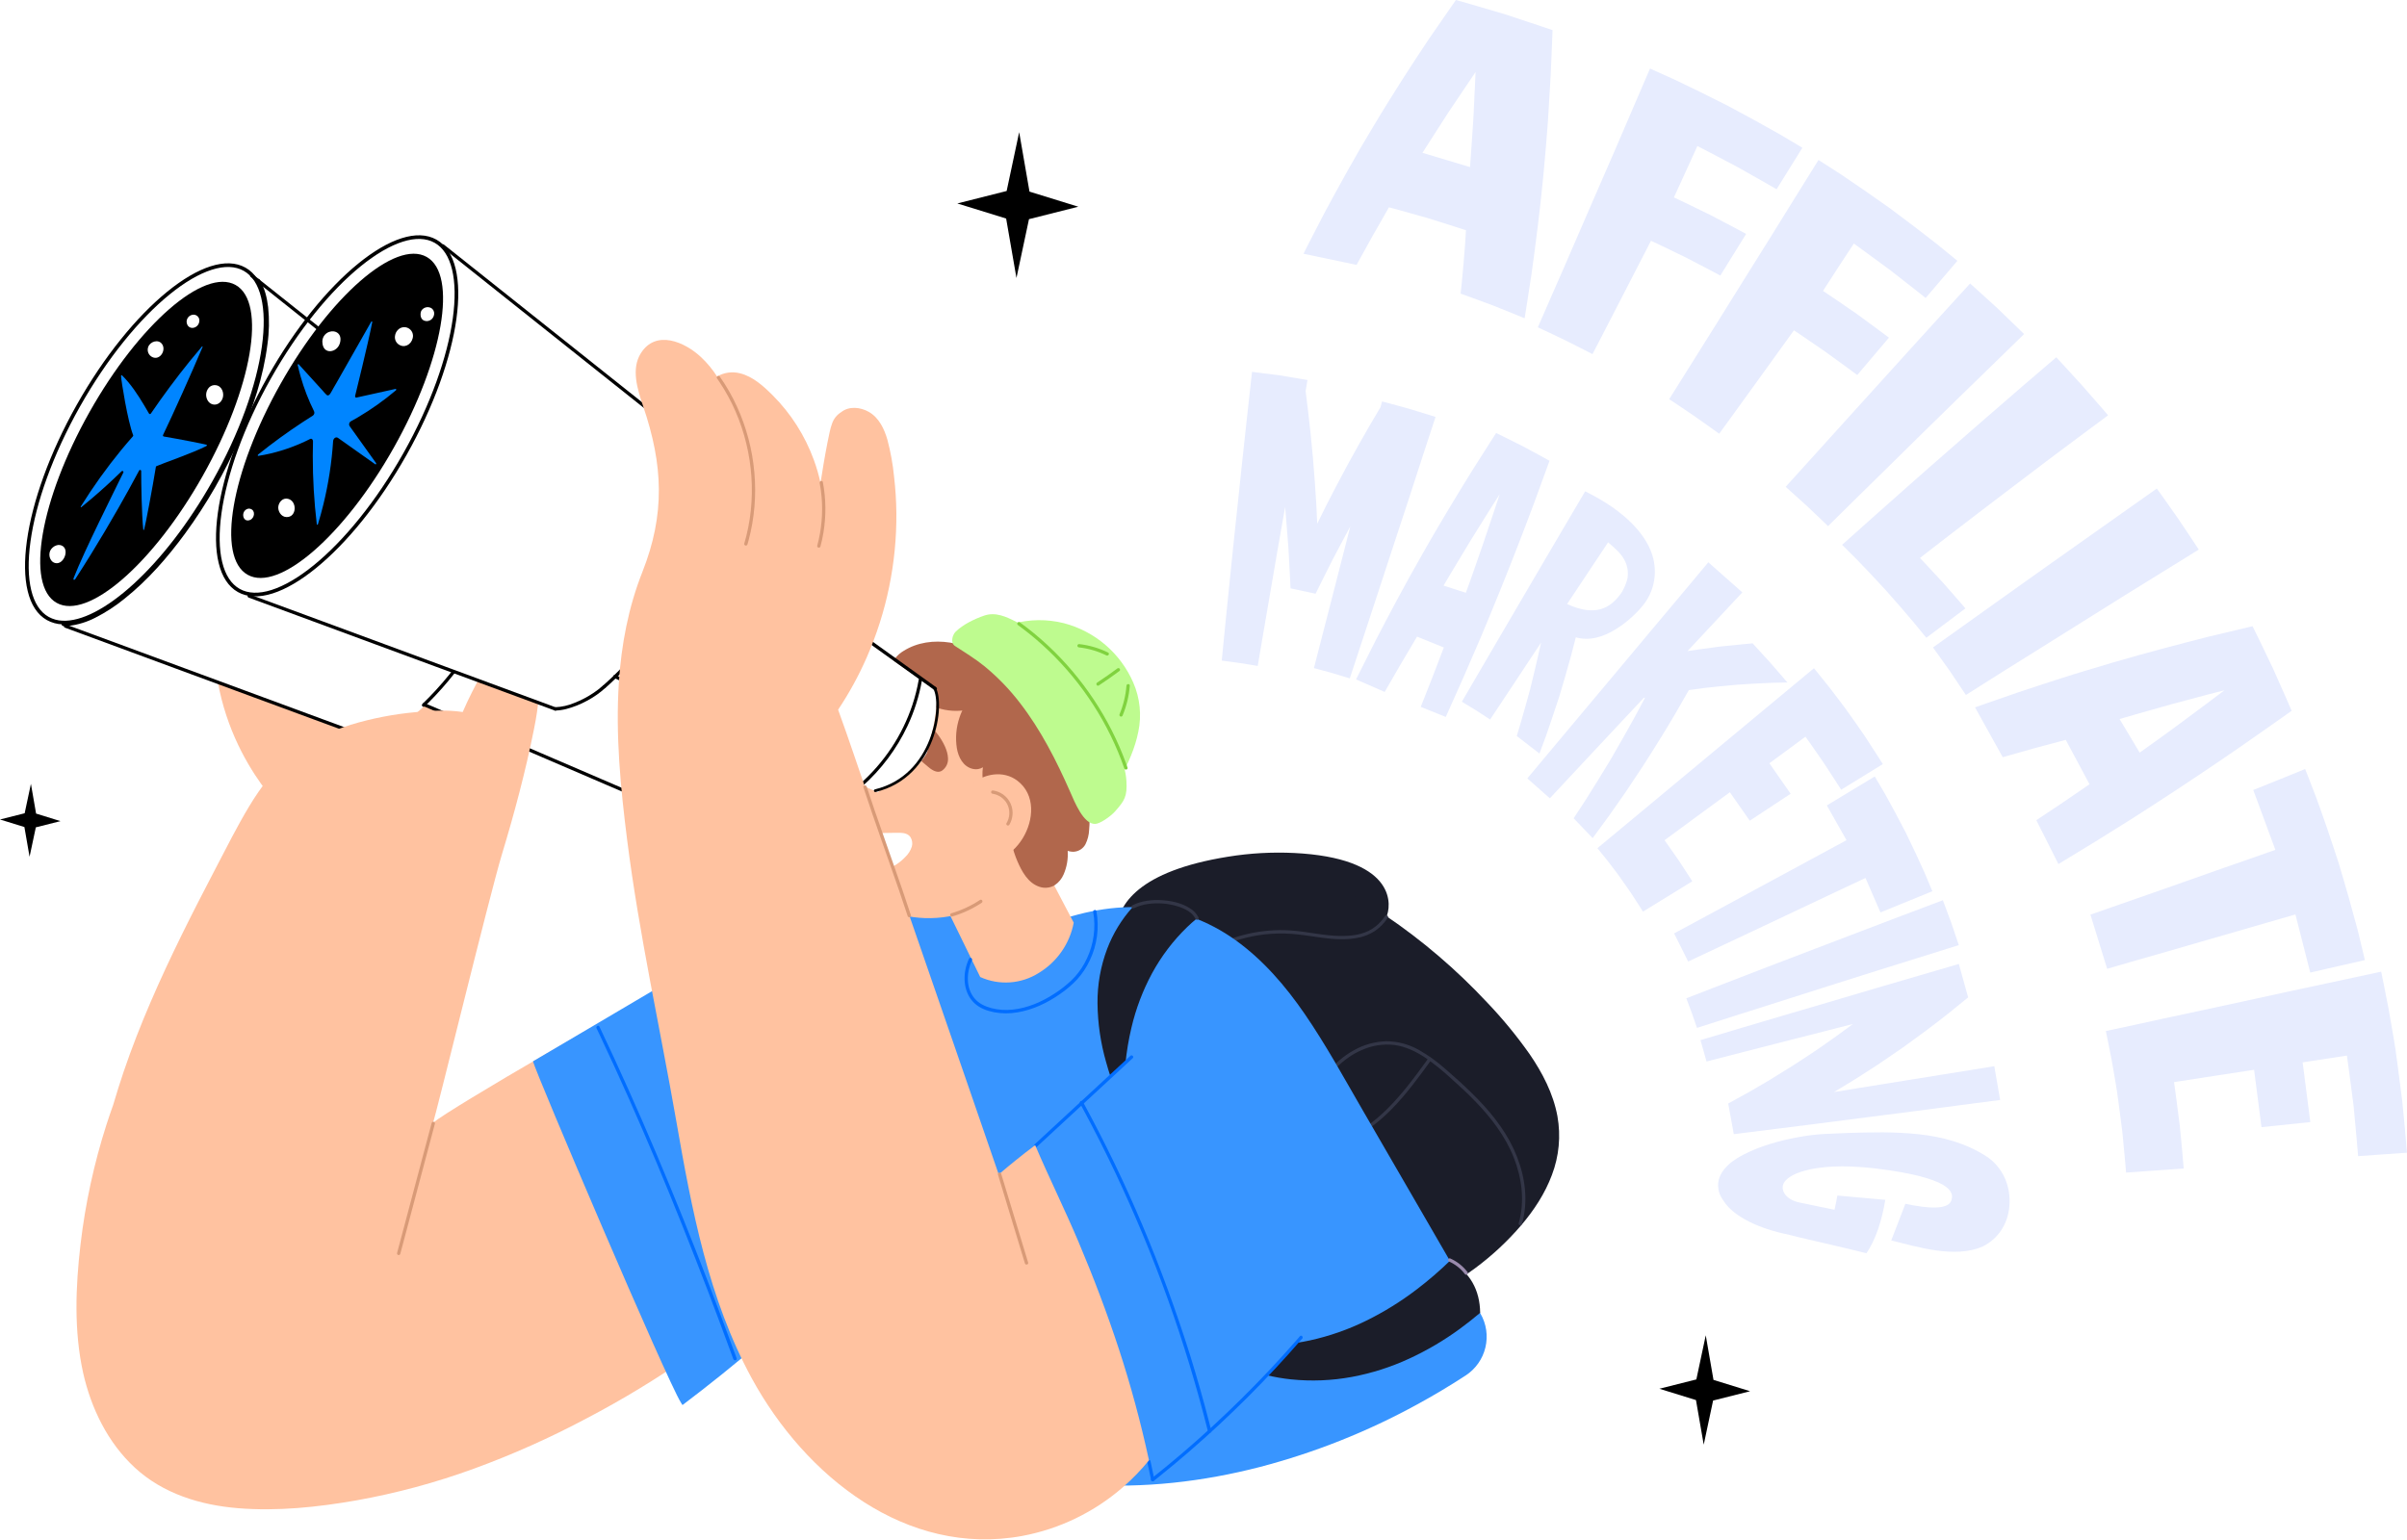 <svg width="528" height="338" viewBox="0 0 528 338" fill="none" xmlns="http://www.w3.org/2000/svg">
<rect x="0" y="0" width="528" height="338" fill="#808080" stroke="none"/>
<g clip-path="url(#clip0_115_6341)">
<rect width="528" height="338" fill="white"/>
<path d="M320.399 64.43C320.399 64.43 323.927 65.695 327.462 67.011C330.983 68.397 334.44 69.841 334.44 69.841C334.44 69.841 335.077 65.953 335.957 60.101C336.367 57.163 336.825 53.742 337.278 50.056C337.514 48.214 337.734 46.31 337.947 44.355C338.158 42.42 338.361 40.454 338.554 38.477C338.738 36.49 338.921 34.523 339.082 32.575C339.255 30.597 339.394 28.689 339.54 26.831C339.773 23.092 339.992 19.596 340.151 16.614C340.43 10.627 340.567 6.609 340.567 6.609C340.567 6.609 335.304 4.819 330.027 3.1C324.703 1.499 319.374 0 319.374 0C319.374 0 317.001 3.384 313.519 8.449C311.813 10.989 309.848 13.99 307.78 17.199C306.756 18.804 305.707 20.488 304.647 22.182C303.586 23.897 302.515 25.621 301.472 27.377C300.441 29.103 299.399 30.859 298.389 32.566C297.388 34.304 296.419 36.013 295.493 37.664C293.653 40.957 291.966 44.055 290.538 46.712C287.739 52.069 285.932 55.678 285.932 55.678L297.576 58.124C297.576 58.124 299.318 54.958 301.079 51.793C302.881 48.63 304.682 45.487 304.682 45.487C304.682 45.487 308.968 46.633 313.187 47.856C317.403 49.16 321.574 50.523 321.574 50.523C321.497 52.242 321.277 55.221 321.027 58.016C320.788 60.801 320.517 63.422 320.399 64.43ZM312.034 33.533C312.034 33.533 314.874 29.06 317.753 24.61C320.701 20.194 323.678 15.81 323.678 15.81C323.678 15.81 323.462 21.03 323.186 26.247C322.859 31.471 322.463 36.661 322.463 36.661L312.034 33.533ZM389.712 41.525L395.37 32.425C395.37 32.425 393.351 31.195 390.299 29.41C387.234 27.654 383.094 25.38 378.931 23.167C374.742 21.032 370.499 18.966 367.31 17.457C364.096 16.006 361.951 15.043 361.951 15.043C361.951 15.043 360.42 18.596 358.13 23.922C356.975 26.584 355.632 29.702 354.216 33.039C352.78 36.355 351.24 39.897 349.679 43.459C348.16 47.003 346.609 50.556 345.163 53.881C343.737 57.207 342.385 60.294 341.21 62.955C338.901 68.259 337.34 71.821 337.34 71.821C337.34 71.821 340.373 73.22 343.383 74.679C346.361 76.166 349.326 77.704 349.326 77.704C349.326 77.704 350.135 76.137 351.353 73.803C352.539 71.478 354.146 68.374 355.752 65.271C357.358 62.168 358.965 59.045 360.162 56.71C361.369 54.385 362.167 52.828 362.167 52.828C362.167 52.828 366.02 54.629 369.827 56.508C373.611 58.447 377.37 60.466 377.37 60.466L383.03 51.326C383.03 51.326 379.105 49.207 375.174 47.169C371.21 45.199 367.19 43.318 367.19 43.318C367.19 43.318 368.464 40.511 369.771 37.675C371.057 34.858 372.343 32.041 372.343 32.041C372.343 32.041 376.717 34.297 381.107 36.635C385.412 39.029 389.712 41.525 389.712 41.525ZM422.408 65.386L429.371 57.233C429.371 57.233 427.561 55.721 424.807 53.496C422.031 51.31 418.29 48.451 414.504 45.65C410.655 42.907 406.79 40.254 403.82 38.26C400.856 36.357 398.909 35.101 398.909 35.101C398.909 35.101 396.867 38.382 393.799 43.308C392.27 45.767 390.484 48.647 388.585 51.723C386.665 54.818 384.603 58.098 382.562 61.359C380.509 64.65 378.478 67.921 376.548 71.006C374.63 74.081 372.834 76.95 371.285 79.407C368.197 84.312 366.155 87.593 366.155 87.593C366.155 87.593 368.932 89.414 371.664 91.293C374.425 93.224 377.123 95.172 377.123 95.172C377.123 95.172 378.146 93.76 379.697 91.628C381.227 89.514 383.274 86.669 385.331 83.835C387.359 80.989 389.426 78.166 390.956 76.032C392.497 73.909 393.521 72.477 393.521 72.477C393.521 72.477 397.057 74.847 400.55 77.277C404.009 79.755 407.404 82.29 407.404 82.29L414.36 74.086C414.36 74.086 410.799 71.43 407.225 68.824C403.577 66.284 399.893 63.834 399.893 63.834C399.893 63.834 401.573 61.222 403.262 58.62C404.961 56.03 406.659 53.439 406.659 53.439C406.659 53.439 410.663 56.333 414.623 59.266C418.558 62.298 422.408 65.386 422.408 65.386ZM444.004 73.306C444.004 73.306 441.103 70.464 438.179 67.661C435.182 64.905 432.161 62.209 432.161 62.209C432.161 62.209 429.621 64.975 425.814 69.159C423.921 71.252 421.704 73.672 419.335 76.285C416.965 78.919 414.434 81.696 411.903 84.493C409.392 87.27 406.861 90.067 404.481 92.69C402.122 95.294 399.905 97.734 398.021 99.838C394.234 104.023 391.702 106.82 391.702 106.82C391.702 106.82 394.076 108.943 396.419 111.074C398.73 113.233 400.998 115.451 400.998 115.451C400.998 115.451 403.672 112.814 407.701 108.834C409.699 106.859 412.051 104.549 414.574 102.086C417.098 99.603 419.773 96.966 422.448 94.329C425.152 91.705 427.838 89.058 430.36 86.596C432.893 84.143 435.254 81.844 437.273 79.87C441.321 75.911 444.004 73.306 444.004 73.306ZM462.43 91.135C462.43 91.135 459.664 87.885 456.824 84.681C453.962 81.517 451.066 78.402 451.066 78.402C451.066 78.402 448.093 80.94 443.658 84.745C441.44 86.667 438.849 88.903 436.096 91.302C434.71 92.501 433.281 93.738 431.84 95.005C430.388 96.281 428.917 97.556 427.444 98.852C425.972 100.127 424.51 101.413 423.069 102.68C421.637 103.957 420.218 105.205 418.83 106.424C416.107 108.835 413.545 111.103 411.355 113.058C406.977 116.946 404.081 119.55 404.081 119.55C404.081 119.55 405.31 120.756 407.124 122.572C408.925 124.419 411.298 126.926 413.627 129.472C415.906 132.025 418.171 134.628 419.833 136.619C421.474 138.608 422.554 139.947 422.554 139.947L431.134 133.498C431.134 133.498 428.71 130.653 426.231 127.876C423.72 125.127 421.166 122.437 421.166 122.437C421.166 122.437 423.703 120.441 427.562 117.476C429.482 115.993 431.729 114.276 434.136 112.435C436.553 110.585 439.128 108.632 441.713 106.669C444.279 104.706 446.863 102.764 449.29 100.924C451.716 99.105 453.982 97.408 455.93 95.957C459.827 93.055 462.43 91.135 462.43 91.135ZM482.316 120.596C482.316 120.596 480.107 117.175 477.822 113.841C475.507 110.495 473.119 107.196 473.119 107.196C473.119 107.196 470.056 109.354 465.449 112.621C463.145 114.255 460.451 116.16 457.578 118.187C454.683 120.234 451.619 122.412 448.545 124.58C445.48 126.759 442.425 128.948 439.531 130.994C436.667 133.032 433.982 134.948 431.689 136.592C427.081 139.88 424.026 142.069 424.026 142.069C424.026 142.069 425.877 144.638 427.708 147.227C429.486 149.842 431.242 152.498 431.242 152.498C431.242 152.498 434.418 150.488 439.204 147.464C441.591 145.967 444.387 144.219 447.373 142.361C450.38 140.483 453.566 138.484 456.752 136.485C459.938 134.485 463.124 132.486 466.12 130.618C469.125 128.781 471.931 127.044 474.318 125.547C479.121 122.565 482.316 120.596 482.316 120.596ZM502.697 155.968C502.697 155.968 500.681 151.28 498.565 146.586C496.393 141.981 494.117 137.41 494.117 137.41C494.117 137.41 490.223 138.315 484.414 139.719C481.502 140.456 478.137 141.329 474.543 142.291C472.751 142.778 470.897 143.281 469.002 143.802C467.125 144.344 465.208 144.885 463.312 145.426C461.403 145.997 459.506 146.558 457.648 147.122C455.761 147.674 453.943 148.26 452.178 148.819C448.666 149.938 445.38 151.029 442.558 151.974C436.962 153.897 433.247 155.218 433.247 155.218L439.319 166.149C439.319 166.149 442.772 165.159 446.214 164.198C449.663 163.269 453.143 162.351 453.143 162.351L458.36 172.088C458.36 172.088 455.448 174.072 452.547 176.067C449.616 178.03 446.687 179.973 446.687 179.973L451.535 189.598C451.535 189.598 454.811 187.614 459.706 184.627C462.115 183.111 464.953 181.345 467.981 179.449C471.011 177.511 474.222 175.432 477.425 173.323C480.617 171.222 483.811 169.082 486.774 167.07C489.758 165.059 492.494 163.136 494.859 161.485C499.579 158.194 502.697 155.968 502.697 155.968ZM464.953 157.779C464.953 157.779 466.376 157.353 468.531 156.735C470.674 156.126 473.55 155.306 476.425 154.506C479.278 153.725 482.161 152.956 484.343 152.39C486.505 151.823 487.965 151.46 487.965 151.46C487.965 151.46 486.79 152.337 485.073 153.638C483.346 154.95 481.018 156.663 478.699 158.387C476.391 160.102 474.044 161.794 472.289 163.053C470.544 164.323 469.361 165.148 469.361 165.148L464.953 157.779ZM518.756 210.665C518.756 210.665 518.146 208.004 517.157 203.993C516.105 200.019 514.621 194.722 513.034 189.461C511.353 184.244 509.56 179.032 508.147 175.169C506.683 171.313 505.652 168.74 505.652 168.74C505.652 168.74 502.817 169.928 499.953 171.063C497.12 172.21 494.277 173.347 494.277 173.347L499.128 186.48C499.128 186.48 496.594 187.361 492.786 188.706C490.913 189.36 488.669 190.135 486.3 190.964C483.919 191.823 481.384 192.703 478.849 193.603C476.304 194.493 473.78 195.364 471.409 196.213C469.02 197.04 466.796 197.817 464.912 198.48C461.106 199.805 458.56 200.695 458.56 200.695L462.225 212.585C462.225 212.585 464.813 211.83 468.7 210.702C470.617 210.162 472.886 209.499 475.308 208.816C477.731 208.112 480.298 207.355 482.885 206.62C485.472 205.884 488.04 205.128 490.484 204.425C492.876 203.729 495.164 203.068 497.072 202.517C500.959 201.389 503.526 200.653 503.526 200.653L506.776 213.412C506.776 213.412 509.776 212.73 512.776 212.029C515.764 211.377 518.756 210.665 518.756 210.665ZM517.276 253.688L527.986 252.937C527.986 252.937 527.533 247.162 526.936 241.419C526.227 235.7 525.435 229.997 525.435 229.997C525.435 229.997 524.753 225.77 523.998 221.569C523.202 217.367 522.333 213.21 522.333 213.21L511.82 215.473L502.233 217.524L491.709 219.817C491.709 219.817 487.366 220.756 483.023 221.696C478.681 222.616 474.318 223.554 474.318 223.554C474.318 223.554 471.238 224.231 468.157 224.908C465.047 225.573 461.937 226.238 461.937 226.238C461.937 226.238 462.623 229.502 463.248 232.782C463.842 236.071 464.365 239.366 464.365 239.366C464.365 239.366 465.004 243.823 465.551 248.306C466.016 252.784 466.378 257.297 466.378 257.297C466.378 257.297 469.546 257.061 472.712 256.845C475.857 256.629 479.014 256.402 479.014 256.402C479.014 256.402 478.635 251.635 478.144 246.892C477.571 242.164 476.896 237.451 476.896 237.451C476.896 237.451 481.295 236.768 485.694 236.085C490.072 235.421 494.46 234.747 494.46 234.747L496.078 247.332L506.789 246.217L505.109 233.111L514.817 231.624C514.817 231.624 515.59 237.114 516.282 242.619C516.83 248.136 517.276 253.688 517.276 253.688Z" fill="#E7ECFE"/>
<path d="M296.09 148.854C296.09 148.854 297.272 145.285 299.042 139.907C299.937 137.218 300.972 134.074 302.065 130.711C303.168 127.359 304.341 123.779 305.515 120.179C306.699 116.59 307.872 113.011 308.975 109.659C310.059 106.285 311.094 103.141 311.97 100.43C313.719 95.07 314.902 91.481 314.902 91.481C314.902 91.481 311.972 90.566 309.048 89.681C306.12 88.858 303.167 88.093 303.167 88.093L302.828 89.355C302.828 89.355 301.893 90.933 300.497 93.295C299.143 95.64 297.333 98.822 295.593 102.019C293.862 105.227 292.192 108.44 290.954 110.856C289.745 113.285 288.948 114.915 288.948 114.915C288.948 114.915 288.856 113.099 288.728 110.375C288.571 107.639 288.304 104.021 287.999 100.378C287.673 96.734 287.287 93.085 286.965 90.376C286.635 87.636 286.4 85.829 286.4 85.829L286.807 83.384C286.807 83.384 283.773 82.856 280.736 82.369C277.691 81.962 274.644 81.596 274.644 81.596C274.644 81.596 274.201 85.551 273.554 91.481C273.225 94.441 272.855 97.904 272.453 101.62C272.256 103.493 272.046 105.396 271.853 107.34C271.638 109.303 271.433 111.277 271.227 113.251C271.011 115.235 270.814 117.22 270.601 119.163C270.397 121.117 270.217 123.032 270.011 124.894C269.631 128.591 269.29 132.067 268.981 135.028C268.393 140.983 268 144.953 268 144.953C268 144.953 269.991 145.201 271.958 145.487C273.935 145.784 275.897 146.131 275.897 146.131C275.897 146.131 276.272 143.958 276.82 140.682C277.088 139.048 277.43 137.146 277.774 135.092C278.128 133.049 278.502 130.876 278.878 128.683C279.244 126.498 279.639 124.327 279.972 122.282C280.336 120.23 280.667 118.337 280.947 116.695C281.515 113.42 281.909 111.248 281.909 111.248C281.909 111.248 282.289 115.709 282.626 120.187C282.893 124.649 283.091 129.095 283.091 129.095L288.59 130.276C288.59 130.276 290.425 126.549 292.299 122.844C294.221 119.175 296.203 115.51 296.203 115.51C296.203 115.51 295.715 117.461 294.965 120.365C294.212 123.289 293.229 127.159 292.222 131.067C291.227 134.946 290.222 138.835 289.471 141.738C288.73 144.653 288.222 146.602 288.222 146.602C288.222 146.602 290.2 147.123 292.176 147.664C294.139 148.254 296.09 148.854 296.09 148.854ZM339.903 101.107C339.903 101.107 337.03 99.506 334.102 97.951C331.168 96.456 328.19 95.019 328.19 95.019C328.19 95.019 326.078 98.287 322.952 103.237C321.403 105.729 319.626 108.638 317.749 111.763C316.806 113.33 315.857 114.958 314.876 116.613C313.914 118.27 312.931 119.945 311.976 121.654C311.022 123.342 310.068 125.03 309.136 126.699C308.214 128.38 307.313 130.042 306.448 131.636C304.737 134.845 303.146 137.842 301.812 140.433C299.185 145.618 297.463 149.081 297.463 149.081L303.745 151.83C303.745 151.83 305.494 148.776 307.261 145.744C309.037 142.723 310.845 139.694 310.845 139.694L316.721 142.074C316.721 142.074 315.473 145.343 314.226 148.591C312.958 151.858 311.65 155.102 311.65 155.102L317.144 157.318C317.144 157.318 318.703 153.862 321.006 148.67C322.147 146.073 323.449 143.022 324.858 139.767C326.229 136.488 327.68 132.993 329.1 129.484C330.523 125.956 331.914 122.435 333.197 119.119C334.491 115.793 335.654 112.69 336.648 110.03C338.618 104.688 339.903 101.107 339.903 101.107ZM316.656 128.496C316.656 128.496 317.402 127.227 318.536 125.331C319.659 123.443 321.18 120.919 322.711 118.405C324.262 115.893 325.822 113.392 327.004 111.53C328.185 109.668 328.979 108.434 328.979 108.434C328.979 108.434 328.531 109.789 327.853 111.825C327.184 113.872 326.267 116.579 325.35 119.286C324.424 121.982 323.477 124.677 322.77 126.7C322.042 128.722 321.554 130.073 321.554 130.073L316.656 128.496ZM355.529 130.29C354.36 131.879 352.972 133.165 351.08 133.677C349.209 134.192 346.87 133.976 343.759 132.538C343.759 132.538 346.013 129.15 348.256 125.771C350.51 122.383 352.753 119.005 352.753 119.005C354.301 120.414 357.553 122.596 357.037 126.708C356.908 127.642 356.182 129.4 355.529 130.29ZM326.87 157.887C326.87 157.887 329.672 153.661 332.473 149.435C335.263 145.218 338.054 141.001 338.054 141.001C338.054 141.001 336.908 146.209 335.625 151.344C334.242 156.471 332.725 161.505 332.725 161.505L337.697 165.344C337.697 165.344 338.272 163.807 339.139 161.461C339.954 159.122 341.021 155.95 342.058 152.785C343.026 149.585 343.947 146.35 344.616 143.927C345.258 141.471 345.668 139.849 345.668 139.849C348.743 140.736 351.838 139.694 354.475 138.045C357.13 136.418 359.337 134.194 360.509 132.697C362.701 129.924 363.5 126.323 362.704 122.721C362.124 120.174 360.614 117.569 358.126 115.004C356.881 113.731 355.391 112.479 353.644 111.257C351.905 110.065 349.929 108.904 347.725 107.806C347.725 107.806 346.021 110.691 343.486 115.01C342.208 117.179 340.727 119.707 339.14 122.399C337.553 125.111 335.869 127.998 334.176 130.874C332.481 133.77 330.797 136.656 329.211 139.348C327.623 142.06 326.153 144.579 324.884 146.759C322.358 151.089 320.675 153.976 320.675 153.976C320.675 153.976 322.241 154.92 323.807 155.883C325.35 156.866 326.87 157.887 326.87 157.887ZM392.072 149.75C392.072 149.75 390.214 147.553 388.321 145.403C386.395 143.282 384.458 141.169 384.458 141.169C384.458 141.169 380.834 141.496 377.257 141.878C373.704 142.333 370.175 142.861 370.175 142.861C370.175 142.861 373.187 139.639 376.199 136.416C379.212 133.193 382.202 129.988 382.202 129.988L374.738 123.381C374.738 123.381 372.256 126.343 368.541 130.798C366.68 133.01 364.514 135.592 362.178 138.374C359.852 141.166 357.381 144.119 354.898 147.082C352.416 150.044 349.922 153.016 347.598 155.788C345.263 158.57 343.105 161.163 341.244 163.375C337.51 167.827 335.036 170.801 335.036 170.801L339.974 175.175C339.974 175.175 341.258 173.789 343.199 171.716C345.118 169.662 347.705 166.911 350.262 164.148C352.849 161.398 355.416 158.646 357.346 156.582C359.296 154.52 360.569 153.143 360.569 153.143L360.858 153.086C360.858 153.086 359.963 154.799 358.592 157.346C357.181 159.89 355.295 163.248 353.362 166.571C351.369 169.869 349.36 173.125 347.805 175.565C346.244 177.954 345.196 179.553 345.196 179.553L349.364 183.904C349.364 183.904 350.794 181.982 352.918 179.06C353.967 177.573 355.168 175.845 356.47 173.993C357.734 172.118 359.082 170.097 360.409 168.074C361.716 166.05 363.006 163.983 364.214 162.042C365.412 160.11 366.499 158.291 367.433 156.713C369.252 153.543 370.465 151.43 370.465 151.43C370.465 151.43 371.782 151.235 373.774 150.975C375.765 150.735 378.449 150.471 381.14 150.239C383.848 150.048 386.562 149.909 388.632 149.828C390.688 149.777 392.072 149.75 392.072 149.75ZM403.882 173.29L413.018 167.663C413.018 167.663 411.035 164.521 408.988 161.414C406.889 158.333 404.692 155.315 404.692 155.315C404.692 155.315 403.048 153.105 401.371 150.923C399.653 148.758 397.91 146.631 397.91 146.631L373.849 166.626C373.849 166.626 370.421 169.469 367.003 172.323C363.586 175.156 360.168 178.01 360.168 178.01C360.168 178.01 357.734 180.032 355.299 182.053C352.854 184.084 350.408 186.115 350.408 186.115C350.408 186.115 351.57 187.533 352.701 188.958C353.809 190.402 354.916 191.866 354.916 191.866C354.916 191.866 356.335 193.854 357.74 195.891C359.091 197.954 360.401 200.035 360.401 200.035C360.401 200.035 363.111 198.361 365.819 196.708C368.518 195.044 371.218 193.38 371.218 193.38C371.218 193.38 369.764 191.084 368.257 188.815C366.717 186.573 365.133 184.368 365.133 184.368C365.133 184.368 368.727 181.722 372.31 179.085C375.891 176.469 379.463 173.841 379.463 173.841L383.828 180.088L392.795 174.173L388.132 167.484L396.046 161.653C396.046 161.653 398.103 164.507 400.066 167.404C401.996 170.329 403.882 173.29 403.882 173.29ZM423.884 195.564C423.884 195.564 423.218 193.934 422.172 191.5C421.103 189.084 419.604 185.87 418.05 182.703C416.442 179.582 414.771 176.475 413.48 174.173C412.147 171.888 411.247 170.38 411.247 170.38C411.247 170.38 408.615 171.969 405.972 173.566C403.351 175.146 400.739 176.736 400.739 176.736L405.05 184.36C405.05 184.36 402.689 185.626 399.145 187.555C397.379 188.504 395.314 189.632 393.09 190.838C390.877 192.035 388.525 193.312 386.153 194.587C383.79 195.873 381.429 197.138 379.225 198.346C377.001 199.552 374.917 200.658 373.161 201.619C369.598 203.526 367.235 204.812 367.235 204.812L370.316 210.982C370.316 210.982 372.748 209.844 376.396 208.127C378.216 207.263 380.352 206.263 382.635 205.194C384.91 204.114 387.342 202.976 389.764 201.827C392.207 200.68 394.62 199.52 396.904 198.451C399.187 197.382 401.314 196.371 403.122 195.516C406.782 193.79 409.213 192.652 409.213 192.652L412.493 200.211C412.493 200.211 415.354 199.048 418.183 197.892C421.055 196.72 423.884 195.564 423.884 195.564ZM429.683 207.386C429.683 207.386 428.864 204.91 428.014 202.442C427.101 199.988 426.188 197.535 426.188 197.535C426.188 197.535 422.675 198.856 417.377 200.862C414.731 201.881 411.658 203.036 408.353 204.294C405.057 205.563 401.532 206.894 398.017 208.236C394.51 209.589 390.995 210.931 387.7 212.18C384.393 213.458 381.319 214.634 378.694 215.654C373.423 217.692 369.906 219.055 369.906 219.055C369.906 219.055 370.534 220.661 371.119 222.285C371.694 223.918 372.249 225.549 372.249 225.549C372.249 225.549 375.839 224.406 381.225 222.682C383.908 221.819 387.06 220.823 390.42 219.762C393.781 218.682 397.361 217.548 400.951 216.406C404.55 215.274 408.141 214.131 411.501 213.071C414.879 212.032 418.019 211.045 420.712 210.193C426.116 208.491 429.683 207.386 429.683 207.386ZM373.02 228.235L374.345 232.927C374.345 232.927 376.339 232.403 379.36 231.629C382.381 230.855 386.389 229.829 390.407 228.793C394.434 227.768 398.442 226.741 401.452 225.977C404.473 225.203 406.476 224.69 406.476 224.69C406.476 224.69 404.819 225.923 402.333 227.707C401.07 228.607 399.612 229.633 398.029 230.71C396.436 231.776 394.749 232.884 393.021 233.989C391.305 235.065 389.581 236.13 387.975 237.114C386.339 238.084 384.813 238.963 383.5 239.717C380.869 241.173 379.113 242.134 379.113 242.134L379.115 242.225L380.328 248.869C380.328 248.869 383.993 248.413 389.466 247.723C392.197 247.382 395.4 246.979 398.82 246.543C402.25 246.098 405.895 245.641 409.541 245.163C413.208 244.687 416.864 244.22 420.283 243.785C423.704 243.329 426.898 242.915 429.631 242.554C435.105 241.843 438.752 241.365 438.752 241.365L437.471 233.954C437.471 233.954 435.268 234.298 431.981 234.846C430.335 235.095 428.409 235.411 426.349 235.747C424.278 236.092 422.086 236.427 419.882 236.792C417.677 237.156 415.485 237.491 413.425 237.827C411.354 238.172 409.439 238.48 407.782 238.738C404.495 239.286 402.292 239.63 402.292 239.63C402.292 239.63 404.205 238.5 407.054 236.747C408.459 235.858 410.101 234.807 411.864 233.653C413.608 232.478 415.461 231.211 417.316 229.923C419.132 228.612 420.971 227.282 422.672 226.012C424.384 224.733 425.948 223.523 427.297 222.457C429.956 220.302 431.732 218.855 431.732 218.855L429.693 211.522C429.693 211.522 426.143 212.556 420.821 214.113C418.165 214.897 415.072 215.807 411.74 216.768C408.427 217.751 404.875 218.806 401.334 219.851C397.803 220.887 394.262 221.932 390.939 222.904C387.616 223.897 384.522 224.807 381.866 225.591C376.552 227.179 373.02 228.235 373.02 228.235ZM376.882 260.204C376.919 261.223 377.213 262.324 378.009 263.376C378.954 264.959 380.632 266.389 382.856 267.621C385.089 268.864 387.877 269.9 391.097 270.646C392.086 270.841 393.23 271.129 394.463 271.456C396.185 271.874 399.197 272.552 402.146 273.246C405.086 273.928 407.964 274.626 409.406 275C410.395 273.62 411.286 271.703 412.019 269.62C412.712 267.535 413.245 265.283 413.555 263.277L403.047 262.339C402.817 263.508 402.654 264.49 402.421 265.456C400.794 265.107 397.805 264.522 394.941 263.907C391.839 263.343 390.507 261.281 391.251 259.677C391.645 258.856 392.923 257.663 395.987 256.852C397.506 256.43 399.493 256.119 402.023 255.985C404.574 255.852 407.684 255.96 411.468 256.398C415.561 256.892 418.693 257.469 421.06 258.073C423.446 258.699 425.09 259.334 426.185 259.964C428.364 261.253 428.404 262.476 428.015 263.479C427.314 265.422 423.142 265.257 417.963 264.143L414.863 272.185C417.491 272.831 420.983 273.834 424.577 274.357C428.17 274.881 431.888 274.887 435.034 273.463C438.249 271.832 440.411 268.69 440.771 264.748C440.984 262.561 440.616 260.397 439.77 258.487C438.902 256.596 437.574 254.982 435.901 253.847C433.628 252.356 431.2 251.259 428.686 250.46C426.182 249.672 423.571 249.18 420.944 248.889C418.316 248.598 415.663 248.499 413.034 248.472C410.434 248.458 407.857 248.538 405.343 248.602C404.025 248.685 402.703 248.696 401.457 248.775C399.85 248.803 397.946 248.969 395.919 249.278C393.901 249.597 391.741 250.036 389.661 250.614C387.561 251.19 385.52 251.904 383.691 252.757C381.886 253.571 380.272 254.523 379.082 255.643C377.603 257.043 376.834 258.595 376.882 260.204Z" fill="#E7ECFE"/>
<path d="M62.296 177.96C62.296 177.96 46.344 163.206 46.959 138.789C47.574 114.372 110.202 150.697 110.202 150.697L81.854 172.748L62.296 177.96Z" fill="#FFC2A0"/>
<path d="M77.774 161.072C71.509 157.545 73.688 141.793 82.642 125.889C91.596 109.986 103.934 99.953 110.199 103.48C116.464 107.008 114.284 122.759 105.33 138.663C96.376 154.567 84.039 164.6 77.774 161.072Z" fill="white"/>
<path d="M160.79 152.608L85.064 99.676L61.884 140.845L146.414 178.142L160.79 152.608Z" fill="white"/>
<path d="M146.408 178.154C143.63 176.59 144.597 169.605 148.567 162.554C152.537 155.502 158.007 151.054 160.785 152.618C163.563 154.182 162.597 161.166 158.626 168.218C154.656 175.269 149.186 179.718 146.408 178.154Z" fill="#8953ED"/>
<path d="M110.202 103.468L53.834 58.732L10.292 136.067L77.778 161.059L110.202 103.468Z" fill="white"/>
<path d="M81.41 162.508L68.672 157.809L55.428 152.925L41.897 147.932L28.591 143.019L15.773 138.287L14.248 137.727C13.811 137.563 14 136.861 14.441 137.025L27.179 141.719L40.441 146.615L53.969 151.608L67.278 156.521L80.096 161.252L81.621 161.816C82.054 161.977 81.869 162.679 81.425 162.519L81.41 162.508Z" fill="black"/>
<path d="M158.692 183.254L146.22 177.891L133.251 172.316L120.002 166.616L106.973 161.009L94.422 155.609L92.929 154.969C92.501 154.782 92.728 154.091 93.159 154.278L105.632 159.637L118.617 165.224L131.863 170.923L144.895 176.531L157.447 181.931L158.94 182.575C159.364 182.758 159.141 183.449 158.706 183.266L158.692 183.254Z" fill="black"/>
<path d="M13.677 136.602L13.681 136.602C15.828 136.709 18.318 136.029 21.029 134.627C23.737 133.227 26.641 131.119 29.606 128.404C35.535 122.973 41.677 115.141 46.949 105.779L46.949 105.779C52.948 95.134 56.669 84.553 57.845 76.064C58.434 71.818 58.383 68.117 57.678 65.199C56.974 62.282 55.627 60.188 53.652 59.077C51.677 57.966 49.189 57.9 46.33 58.81C43.471 59.721 40.28 61.596 36.956 64.3C30.308 69.706 23.191 78.37 17.191 89.016C11.191 99.661 7.472 110.242 6.296 118.732C5.707 122.978 5.758 126.68 6.463 129.598C7.167 132.514 8.513 134.607 10.486 135.717C11.466 136.257 12.559 136.56 13.677 136.602Z" stroke="black" stroke-width="0.8"/>
<path d="M12.422 132.283C5.562 128.42 8.79 109.676 19.634 90.417C30.477 71.157 44.828 58.676 51.689 62.538C58.55 66.401 55.321 85.145 44.478 104.404C33.635 123.664 19.283 136.146 12.422 132.283Z" fill="black"/>
<path d="M113.67 116.632C113.189 119.439 112.528 122.212 111.69 124.933C110.85 127.67 109.84 130.351 108.666 132.962C107.489 135.58 106.152 138.123 104.662 140.576C103.162 143.048 101.515 145.429 99.731 147.705C97.94 149.992 96.011 152.168 93.955 154.22C93.693 154.478 93.435 154.733 93.169 154.988C92.834 155.316 92.317 154.799 92.656 154.475C94.734 152.459 96.691 150.322 98.515 148.073C100.309 145.851 101.966 143.522 103.48 141.1C104.997 138.683 106.366 136.176 107.577 133.592C108.778 131.021 109.819 128.379 110.693 125.68C111.567 122.982 112.267 120.231 112.789 117.443C112.851 117.105 112.913 116.767 112.971 116.424C112.984 116.378 113.005 116.335 113.035 116.297C113.064 116.26 113.101 116.228 113.142 116.204C113.184 116.181 113.23 116.165 113.277 116.159C113.325 116.153 113.373 116.157 113.419 116.17C113.465 116.182 113.508 116.204 113.546 116.233C113.584 116.263 113.615 116.299 113.639 116.341C113.663 116.382 113.678 116.428 113.684 116.476C113.69 116.523 113.686 116.571 113.674 116.617L113.67 116.632Z" fill="black"/>
<path d="M157.311 150.166C156.63 154.101 155.421 157.926 153.718 161.539C151.021 167.264 147.192 172.383 142.462 176.588C142.098 176.897 141.599 176.384 141.948 176.075C144.949 173.407 147.591 170.362 149.81 167.016C151.999 163.714 153.745 160.139 155.003 156.382C155.7 154.288 156.239 152.144 156.615 149.969C156.624 149.919 156.644 149.872 156.672 149.83C156.7 149.788 156.737 149.753 156.78 149.726C156.823 149.699 156.871 149.681 156.921 149.674C156.971 149.666 157.022 149.67 157.07 149.683C157.119 149.696 157.165 149.72 157.204 149.752C157.243 149.784 157.275 149.824 157.298 149.869C157.321 149.914 157.334 149.963 157.337 150.014C157.34 150.064 157.332 150.115 157.314 150.162L157.311 150.166Z" fill="#2F1E45"/>
<path d="M56.953 61.345C58.045 63.165 58.569 65.294 58.82 67.397C59.102 70.112 59.051 72.851 58.667 75.553C57.768 82.683 55.457 89.609 52.593 96.175C49.377 103.558 45.357 110.564 40.605 117.065C36.75 122.324 32.39 127.336 27.273 131.404C25.308 133.007 23.177 134.393 20.915 135.539C19.111 136.475 17.153 137.08 15.136 137.326C14.72 137.367 14.301 137.383 13.883 137.373C13.787 137.373 13.694 137.335 13.626 137.267C13.558 137.198 13.52 137.106 13.52 137.009C13.52 136.913 13.558 136.82 13.626 136.752C13.694 136.684 13.787 136.645 13.883 136.645C15.757 136.636 17.608 136.235 19.317 135.47C21.48 134.532 23.524 133.341 25.406 131.921C30.418 128.253 34.698 123.576 38.486 118.677C43.245 112.482 47.321 105.79 50.642 98.719C53.765 92.113 56.316 85.122 57.583 77.905C58.106 75.104 58.329 72.255 58.248 69.406C58.161 67.223 57.844 64.963 56.96 62.939C56.775 62.517 56.564 62.108 56.327 61.713C56.29 61.631 56.284 61.538 56.312 61.452C56.339 61.366 56.398 61.294 56.475 61.248C56.553 61.203 56.645 61.188 56.734 61.207C56.822 61.225 56.9 61.276 56.953 61.349V61.345Z" fill="black"/>
<path d="M26.736 82.33C28.65 84.201 30.215 86.57 31.685 89.038C32.024 89.605 32.355 90.177 32.686 90.748C32.708 90.782 32.738 90.81 32.773 90.829C32.808 90.848 32.848 90.858 32.888 90.858C32.928 90.858 32.968 90.848 33.003 90.829C33.038 90.81 33.068 90.782 33.09 90.748C35.812 86.762 38.658 82.931 41.628 79.255C42.504 78.173 43.391 77.105 44.289 76.052C44.372 75.954 44.492 76.012 44.431 76.158C42.069 81.733 37.96 90.897 35.765 95.447C35.749 95.48 35.74 95.517 35.741 95.554C35.741 95.591 35.75 95.627 35.767 95.66C35.784 95.693 35.809 95.722 35.839 95.743C35.868 95.765 35.903 95.779 35.94 95.785C39.299 96.349 44.576 97.376 45.337 97.605C45.424 97.627 45.391 97.809 45.289 97.863C42.356 99.381 35.558 101.725 34.328 102.282C34.292 102.297 34.261 102.321 34.238 102.352C34.214 102.382 34.199 102.418 34.193 102.456C33.465 106.955 31.922 115.158 31.62 116.184C31.576 116.333 31.441 116.319 31.43 116.217C31.085 113.102 30.968 106.048 30.972 103.348C30.971 103.295 30.952 103.244 30.919 103.203C30.886 103.161 30.84 103.132 30.788 103.12C30.737 103.107 30.683 103.112 30.634 103.134C30.586 103.155 30.546 103.192 30.521 103.239C28.966 106.169 27.656 108.527 25.953 111.515C24.024 114.895 22.042 118.234 20.006 121.534C18.849 123.407 17.676 125.265 16.487 127.106C16.389 127.263 15.941 127.394 16.192 126.742C18.463 120.919 25 107.912 27.063 103.672C27.085 103.621 27.089 103.565 27.074 103.512C27.059 103.459 27.027 103.413 26.982 103.381C26.938 103.349 26.883 103.334 26.828 103.337C26.774 103.34 26.722 103.362 26.681 103.399C24.539 105.498 22.355 107.492 20.13 109.382C19.368 110.03 18.604 110.666 17.837 111.289C17.743 111.366 17.655 111.253 17.735 111.125C20.416 106.805 23.378 102.665 26.601 98.733C27.442 97.71 28.301 96.71 29.167 95.727C29.196 95.695 29.215 95.655 29.223 95.613C29.23 95.571 29.226 95.527 29.21 95.487C27.999 92.393 26.594 83.546 26.546 82.483C26.554 82.407 26.677 82.275 26.736 82.33Z" fill="#0085FF"/>
<path d="M45.976 84.91C46.159 84.757 46.372 84.643 46.601 84.575C46.831 84.507 47.071 84.488 47.308 84.517C48.731 84.663 49.299 86.403 48.764 87.578C47.978 89.3 45.852 89.143 45.318 87.32C45.191 86.897 45.186 86.447 45.302 86.021C45.419 85.595 45.652 85.21 45.976 84.91Z" fill="white"/>
<path d="M32.51 76.136C32.932 74.924 34.796 74.334 35.586 75.553C36.467 76.911 35.076 79.106 33.453 78.374C33.041 78.191 32.714 77.857 32.539 77.441C32.364 77.026 32.354 76.559 32.51 76.136Z" fill="white"/>
<path d="M42.173 69.083C42.357 69.039 42.548 69.037 42.733 69.077C42.917 69.117 43.09 69.197 43.24 69.312C43.39 69.427 43.513 69.574 43.599 69.742C43.685 69.91 43.732 70.095 43.738 70.284C43.738 72.169 41.143 72.664 40.939 70.673C40.921 70.304 41.035 69.941 41.261 69.649C41.487 69.357 41.811 69.156 42.173 69.083Z" fill="white"/>
<path d="M12.413 119.656C12.648 119.578 12.899 119.557 13.144 119.594C13.388 119.631 13.621 119.726 13.822 119.871C15.085 120.817 14.062 123.467 12.577 123.576C11.158 123.681 10.495 122.007 10.998 120.872C11.136 120.582 11.334 120.324 11.578 120.115C11.821 119.906 12.106 119.75 12.413 119.656Z" fill="white"/>
<path d="M17.665 273.041C18.708 264.131 20.611 255.344 23.346 246.8C23.812 245.345 24.311 243.889 24.824 242.462C25.552 239.98 26.328 237.517 27.153 235.074C30.647 224.815 35.073 214.893 39.847 205.172C42.257 200.263 44.764 195.401 47.297 190.553C49.692 185.974 52.011 181.327 54.678 176.901C57.262 172.614 60.316 168.574 64.283 165.47C68.039 162.525 72.413 160.455 76.952 159.028C81.586 157.625 86.352 156.699 91.175 156.266C94.567 155.927 98.09 155.727 101.5 156.236C102.157 154.715 102.861 153.214 103.611 151.734C104.63 149.725 105.721 147.76 106.886 145.839C107.901 144.19 108.957 142.428 110.551 141.271C111.941 140.263 113.685 139.968 115.228 140.82C116.942 141.766 117.823 143.618 118.139 145.475C118.554 147.789 118.427 150.253 118.23 152.582C118.006 155.065 117.642 157.533 117.138 159.974C115.293 169.24 112.84 178.422 110.103 187.463C107.366 196.503 95.444 245.487 94.981 246.371C99.116 242.983 138.436 220.167 149.235 214.908C152.823 229.044 156.339 243.205 159.229 257.489C160.96 266.165 162.13 274.944 162.73 283.77L163.014 287.773C159.414 291.323 155.518 294.558 151.367 297.443C144.108 302.519 136.53 307.123 128.679 311.226C120.713 315.472 112.46 319.16 103.982 322.261C95.613 325.321 86.994 327.649 78.222 329.219C69.687 330.719 60.84 331.647 52.178 330.937C43.931 330.26 35.739 327.749 29.562 322.031C23.648 316.572 19.987 309.031 18.236 301.243C16.198 292.024 16.577 282.369 17.665 273.041Z" fill="#FFC2A0"/>
<path d="M124.006 228.712L132.959 223.432L141.865 218.173L146.735 215.29V215.319C165.583 204.721 189.636 197.231 202.706 197.784C210.177 198.097 217.041 201.387 223.087 205.733C229.132 210.078 234.03 215.792 238.227 221.903C242.721 228.454 246.568 235.434 250.535 242.306C249.065 242.548 247.59 242.738 246.11 242.873C229.805 244.395 188.341 253.472 162.148 252.503C163.477 255.825 164.795 259.15 166.1 262.479C168.803 269.377 171.461 276.292 174.074 283.224C174.533 284.437 174.989 285.658 175.443 286.885C172.686 289.404 169.896 291.881 167.072 294.317C164.248 296.753 161.345 299.168 158.363 301.563C155.514 303.856 152.629 306.105 149.708 308.311L149.388 307.801C146.178 302.706 117.725 235.926 116.913 232.89L124.006 228.712Z" fill="#3895FF"/>
<path d="M95.396 246.589L92.43 257.744C91.448 261.444 90.464 265.147 89.479 268.852L87.808 275.13C87.783 275.223 87.721 275.302 87.637 275.35C87.553 275.398 87.454 275.41 87.361 275.384C87.267 275.359 87.188 275.297 87.141 275.213C87.093 275.129 87.08 275.03 87.106 274.937L90.072 263.782C91.043 260.079 92.026 256.377 93.023 252.674L94.694 246.414C94.719 246.321 94.781 246.242 94.865 246.194C94.949 246.147 95.048 246.134 95.142 246.16C95.235 246.185 95.314 246.247 95.362 246.331C95.409 246.415 95.422 246.514 95.396 246.607V246.589Z" fill="#D89A77"/>
<path d="M244.948 203.535C245.476 197.861 250.695 190.582 271.229 187.71C276.034 187.064 280.893 186.922 285.728 187.284C306.4 188.882 305.283 198.814 304.053 201.351C304.053 201.351 295.235 207.407 288.734 213.183C286.212 215.425 280.844 215.308 275.269 214.002C267.458 218.143 244.446 208.928 244.948 203.535Z" fill="#1B1D29"/>
<path d="M251.026 221.128C250.707 220.438 250.506 219.7 250.429 218.944C250.406 218.644 250.406 218.342 250.429 218.041C250.406 218.035 250.384 218.024 250.366 218.008C250.347 217.993 250.331 217.974 250.32 217.953C250.309 217.931 250.302 217.908 250.3 217.883C250.298 217.859 250.301 217.835 250.309 217.812C250.433 217.448 250.564 217.059 250.695 216.684C250.724 216.6 250.753 216.513 250.786 216.433C253.821 207.942 258.72 199.881 266.399 195.186C270.199 192.845 274.566 191.586 279.028 191.546C283.454 191.513 287.821 192.62 291.923 194.287C296.145 196.07 300.17 198.287 303.933 200.903C307.959 203.628 311.829 206.577 315.524 209.736C319.263 212.931 322.819 216.334 326.177 219.927C329.571 223.477 332.696 227.275 335.527 231.289C338.34 235.391 340.724 239.955 341.641 244.941C342.412 249.263 341.993 253.714 340.429 257.817C338.915 261.886 336.495 265.554 333.729 268.815C330.716 272.342 327.313 275.517 323.586 278.278C315.859 284.028 306.116 287.773 296.534 285.557C288.054 283.595 281.328 277.266 275.734 270.712C269.144 263.018 263.415 254.627 258.651 245.687C256.416 241.465 254.324 237.108 252.868 232.526C251.699 228.869 250.928 225 251.026 221.128Z" fill="#1B1D29"/>
<path d="M333.129 268.441C334.515 263.684 333.857 258.581 332.07 254.028C330.25 249.392 327.175 245.366 323.743 241.8C321.992 239.98 320.136 238.262 318.247 236.585C316.454 234.917 314.541 233.385 312.522 231.999C310.531 230.692 308.34 229.655 305.971 229.313C303.575 229.016 301.142 229.364 298.925 230.321C294.394 232.195 291.064 236.071 288.684 240.246C288.388 240.763 288.106 241.285 287.84 241.814C287.625 242.229 286.999 241.862 287.21 241.45C289.455 237.083 292.571 232.883 296.96 230.47C299.157 229.225 301.627 228.54 304.151 228.476C306.613 228.497 309.029 229.141 311.176 230.346C313.348 231.576 315.379 233.04 317.232 234.714C319.175 236.392 321.086 238.113 322.913 239.915C326.552 243.492 329.901 247.496 332.055 252.15C334.159 256.689 335.196 261.842 334.268 266.81C334.153 267.424 334.008 268.031 333.831 268.63C333.799 268.715 333.737 268.785 333.656 268.826C333.575 268.867 333.481 268.877 333.394 268.853C333.306 268.828 333.231 268.772 333.182 268.695C333.134 268.619 333.116 268.526 333.132 268.437L333.129 268.441Z" fill="#333647"/>
<path d="M313.974 232.563C311.252 236.311 308.515 240.085 305.258 243.397C302.157 246.549 298.55 249.257 294.401 250.851C292.141 251.741 289.737 252.211 287.308 252.238C287.212 252.238 287.119 252.199 287.051 252.131C286.982 252.063 286.944 251.97 286.944 251.874C286.944 251.777 286.982 251.685 287.051 251.616C287.119 251.548 287.212 251.51 287.308 251.51C291.559 251.51 295.624 249.901 299.136 247.583C302.863 245.122 305.949 241.825 308.726 238.36C310.328 236.355 311.838 234.277 313.345 232.202C313.369 232.161 313.401 232.125 313.439 232.096C313.477 232.067 313.52 232.046 313.567 232.033C313.613 232.021 313.661 232.018 313.709 232.025C313.756 232.031 313.802 232.047 313.843 232.071C313.885 232.096 313.921 232.128 313.95 232.166C313.979 232.204 314 232.247 314.012 232.294C314.024 232.34 314.027 232.388 314.021 232.436C314.014 232.483 313.999 232.529 313.974 232.57V232.563Z" fill="#333647"/>
<path d="M304.425 201.365C303.68 202.542 302.697 203.549 301.539 204.321C300.513 204.977 299.38 205.445 298.19 205.704C295.544 206.301 292.731 206.126 290.071 205.78C288.302 205.551 286.548 205.241 284.775 205.052C276.961 204.132 269.081 206.111 262.629 210.613C262.313 210.832 262 211.061 261.69 211.294C261.649 211.318 261.603 211.334 261.556 211.34C261.508 211.347 261.46 211.344 261.414 211.332C261.367 211.32 261.324 211.299 261.286 211.27C261.248 211.241 261.216 211.204 261.192 211.163C261.167 211.122 261.152 211.076 261.145 211.028C261.139 210.981 261.141 210.933 261.154 210.886C261.166 210.84 261.187 210.797 261.216 210.758C261.245 210.72 261.281 210.688 261.323 210.664C266.301 206.94 272.231 204.698 278.428 204.197C279.954 204.072 281.486 204.06 283.014 204.161C284.753 204.273 286.482 204.524 288.207 204.801C291.061 205.227 293.987 205.602 296.873 205.22C298.024 205.08 299.146 204.758 300.196 204.266C301.348 203.7 302.364 202.891 303.173 201.893C303.4 201.612 303.612 201.318 303.806 201.012C304.057 200.623 304.69 200.987 304.432 201.376L304.425 201.365Z" fill="#333647"/>
<path d="M184.366 180.424C184.803 168.931 190.714 156.058 199.546 148.623C208.783 140.849 221.995 137.155 233.371 142.185C236.128 143.36 238.582 145.142 240.552 147.4C242.662 149.952 243.975 153.068 244.326 156.36C244.752 159.96 244.246 163.639 243.296 167.115C242.466 170.125 241.325 173.041 239.893 175.817C238.461 178.595 236.766 181.23 234.831 183.685C232.893 186.146 230.734 188.424 228.382 190.491C226.028 192.567 223.492 194.427 220.805 196.048C217.643 198.001 214.224 199.502 210.647 200.507C207.286 201.462 203.765 201.71 200.304 201.235C197.333 200.791 194.497 199.693 192.002 198.021C189.518 196.377 187.541 194.075 186.292 191.372C184.77 187.983 184.221 184.22 184.366 180.424Z" fill="#FFC2A0"/>
<path d="M206.654 169.091C205.697 169.772 204.47 169.015 203.615 168.279L199.503 164.8C198.625 164.136 197.866 163.328 197.261 162.409C196.959 161.924 196.773 161.377 196.718 160.808C196.663 160.24 196.74 159.667 196.944 159.133C197.178 158.658 197.526 158.248 197.956 157.938C198.386 157.629 198.886 157.431 199.412 157.361C200.43 157.258 201.456 157.459 202.36 157.94C204.136 158.802 207.819 163.079 207.95 166.31C207.998 166.847 207.903 167.387 207.676 167.875C207.448 168.363 207.096 168.783 206.654 169.091Z" fill="#B1674C"/>
<path d="M191.744 186.364C192.042 185.185 192.439 183.995 192.835 182.793L194.451 182.775C195.47 182.775 196.497 182.713 197.516 182.743C198.349 182.768 199.241 182.968 199.729 183.711C199.916 184.016 200.039 184.357 200.088 184.712C200.138 185.067 200.113 185.429 200.016 185.774C199.734 186.651 199.233 187.442 198.56 188.071C198.021 188.642 197.419 189.151 196.766 189.588C195.472 190.492 193.918 190.951 192.34 190.895C191.779 190.853 191.226 190.73 190.699 190.531C191.023 189.152 191.387 187.761 191.744 186.364Z" fill="white"/>
<path d="M196.384 144.43C196.895 143.773 197.529 143.22 198.251 142.803C198.978 142.349 199.75 141.97 200.554 141.671C203.899 140.438 207.564 140.58 210.949 141.58C212.755 142.13 214.501 142.862 216.16 143.764C217.645 144.554 219.166 145.409 220.313 146.676C221.303 147.768 222.063 149.314 221.579 150.796C221.471 151.137 221.282 151.447 221.029 151.701C220.776 151.954 220.465 152.143 220.124 152.251C219.687 152.38 219.227 152.411 218.777 152.342C217.048 154.006 214.893 155.16 212.55 155.678C210.207 156.196 207.766 156.058 205.497 155.279C204.081 154.799 202.221 153.874 202.414 152.088C202.492 151.519 202.746 150.989 203.142 150.573C202.839 150.539 202.537 150.488 202.239 150.421C201.322 150.186 200.432 149.857 199.583 149.438C198.81 149.095 198.061 148.699 197.341 148.255C196.706 147.895 196.215 147.327 195.95 146.647C195.84 146.269 195.821 145.871 195.897 145.486C195.972 145.1 196.139 144.738 196.384 144.43Z" fill="#B1674C"/>
<path d="M160.87 298.244C159.077 293.333 157.25 288.436 155.389 283.552C153.55 278.733 151.674 273.929 149.762 269.139C147.851 264.35 145.91 259.608 143.939 254.913C141.967 250.23 139.949 245.566 137.887 240.919C135.859 236.367 133.784 231.837 131.664 227.329C131.397 226.762 131.129 226.195 130.859 225.63C130.659 225.208 131.289 224.836 131.489 225.266C133.634 229.779 135.726 234.317 137.767 238.881C139.846 243.518 141.876 248.177 143.856 252.86C145.836 257.543 147.784 262.26 149.701 267.01C151.642 271.829 153.541 276.665 155.4 281.517C157.259 286.37 159.094 291.26 160.906 296.188C161.132 296.81 161.361 297.429 161.587 298.051C161.747 298.492 161.045 298.684 160.885 298.244H160.87Z" fill="#006DFF"/>
<path d="M182.711 249.486C185.38 255.637 188.098 261.765 190.867 267.869C193.635 273.974 196.451 280.059 199.314 286.125C202.177 292.19 205.088 298.229 208.049 304.242C210.96 310.167 213.919 316.07 216.925 321.951C223.744 323.962 230.76 325.227 237.852 325.722C250.812 326.639 263.874 325.132 276.43 321.882C288.384 318.752 299.91 314.17 310.75 308.238C314.419 306.244 318.002 304.105 321.501 301.822C323.68 300.405 325.233 298.206 325.838 295.678C326.444 293.15 326.056 290.486 324.755 288.236C320.46 280.818 316.168 273.4 311.878 265.98L298.885 243.55C294.784 236.464 290.839 229.244 286.202 222.489C282.006 216.378 277.103 210.661 271.058 206.319C265.013 201.977 257.993 199.386 250.521 199.073C235.374 198.432 220.903 205.864 209.239 214.923C198.371 223.366 189.222 233.76 180.487 244.329C181.227 246.047 181.968 247.766 182.711 249.486Z" fill="#3895FF"/>
<path d="M284.568 294.634C285.478 294.492 286.387 294.328 287.29 294.135C291.609 293.192 295.796 291.725 299.759 289.768C303.651 287.847 307.346 285.552 310.793 282.915C313.344 280.973 315.775 278.879 318.072 276.644C322.462 279.191 324.623 283.027 324.689 288.072C323.233 289.299 321.748 290.469 320.234 291.58C316.752 294.131 313.022 296.326 309.101 298.131C305.102 299.982 300.888 301.327 296.556 302.134C292.144 302.951 287.637 303.131 283.174 302.669C281.373 302.478 279.588 302.169 277.827 301.745C280.14 299.445 282.386 297.074 284.568 294.634Z" fill="#1B1D29"/>
<path d="M226.9 186L235.533 202.465C235.101 204.737 234.196 206.893 232.876 208.792C231.556 210.691 229.851 212.291 227.872 213.489C225.973 214.692 223.803 215.405 221.56 215.562C219.317 215.719 217.07 215.315 215.021 214.387L205.955 195.826L226.9 186Z" fill="#FFC2A0"/>
<path d="M210.45 157.514C211.113 155.516 212.193 153.547 213.82 152.171C214.58 151.503 215.487 151.023 216.466 150.77C217.507 150.522 218.712 149.314 219.742 149.631C220.772 149.947 221.853 149.147 222.795 149.733C223.738 150.319 224.553 153.703 225.474 154.424C227.317 155.877 229.055 157.458 230.675 159.155C232.317 160.788 233.77 162.601 235.006 164.56C235.933 166.068 236.593 167.725 236.956 169.458C236.976 169.476 236.992 169.499 237 169.524C238.092 172.18 238.751 174.994 238.954 177.858C239.054 179.264 239.04 180.676 238.914 182.08C238.871 183.183 238.596 184.264 238.106 185.254C237.862 185.713 237.505 186.104 237.07 186.39C236.636 186.676 236.136 186.848 235.617 186.891C235.14 186.92 234.661 186.855 234.209 186.702C234.328 188.46 234.028 190.222 233.331 191.841C232.919 192.83 232.221 193.673 231.326 194.261C230.824 194.553 230.265 194.732 229.686 194.786C229.108 194.84 228.525 194.768 227.978 194.574C225.507 193.745 224.145 191.23 223.177 188.98C222.094 186.454 221.494 183.747 221.409 180.999C221.37 179.914 221.418 178.827 221.551 177.749C221.147 177.938 220.703 178.023 220.258 177.998C219.814 177.972 219.382 177.837 219.003 177.604C218.417 177.208 217.912 176.704 217.514 176.119C217.099 175.551 216.745 174.941 216.459 174.299C215.877 173.002 215.555 171.604 215.513 170.183C215.493 169.574 215.526 168.966 215.611 168.363C214.959 168.767 214.175 168.898 213.427 168.727C211.265 168.247 210.199 166.114 209.883 164.105C209.55 161.894 209.744 159.635 210.45 157.514Z" fill="#B1674C"/>
<path d="M222.159 136.867C225.823 135.86 229.686 135.818 233.372 136.743C236.735 137.622 239.855 139.255 242.493 141.518C245.132 143.781 247.222 146.615 248.603 149.805C250.078 153.202 250.46 156.973 249.695 160.596C248.996 164.116 247.511 167.409 245.848 170.547C245.617 171.648 245.074 172.659 244.283 173.458L244.316 173.498C244.487 173.72 244.148 173.99 243.977 173.768C243.773 173.948 243.556 174.115 243.329 174.266C243.136 174.39 242.922 174.102 243.114 173.968C243.335 173.813 243.543 173.641 243.737 173.455C240.446 169.137 237.395 164.641 234.598 159.989C231.719 155.257 229.034 150.381 226.424 145.467C224.954 142.701 223.498 139.926 222.057 137.14C222.038 137.09 222.038 137.035 222.057 136.985C222.075 136.935 222.112 136.893 222.159 136.867Z" fill="#BEFB8F"/>
<path d="M248.188 225.52C247.574 228.114 247.135 230.747 246.874 233.4C245.782 234.372 244.712 235.34 243.631 236.311C243.267 235.245 242.943 234.168 242.645 233.083C241.43 228.872 240.792 224.516 240.749 220.134C240.712 216.059 241.432 212.013 242.87 208.2C244.153 204.825 246.051 201.716 248.468 199.032C251.015 197.577 262.189 199.032 262.451 201.613C261.748 202.195 261.064 202.799 260.409 203.433C257.337 206.411 254.736 209.84 252.697 213.601C250.674 217.358 249.158 221.366 248.188 225.52Z" fill="#1B1D29"/>
<path d="M215.887 135.084C218.337 134.236 220.677 135.288 222.93 136.449C224.364 137.177 225.477 138.41 226.547 139.619C232.071 145.87 237.198 152.46 241.899 159.352C244.381 162.991 246.819 166.933 247.088 171.333C247.3 174.776 246.681 175.7 244.581 178.062C243.58 179.19 241.28 180.77 240.232 180.795C237.655 180.857 235.726 175.97 234.7 173.637C231.748 166.936 228.305 160.149 223.76 154.275C221.461 151.265 218.819 148.534 215.887 146.137C213.871 144.51 211.644 143.16 209.475 141.74C208.423 141.049 208.921 139.295 209.649 138.592C211.276 137.016 213.755 135.812 215.887 135.084Z" fill="#BEFB8F"/>
<path d="M285.649 293.727C283.727 295.947 281.768 298.131 279.771 300.278C277.774 302.426 275.737 304.538 273.661 306.615C271.581 308.689 269.468 310.725 267.321 312.722C265.173 314.718 262.978 316.686 260.733 318.625C258.513 320.542 256.258 322.418 253.967 324.255L253.119 324.932C253.086 324.966 253.045 324.993 253.001 325.012C252.957 325.03 252.909 325.04 252.861 325.04C252.813 325.04 252.765 325.03 252.721 325.012C252.677 324.993 252.637 324.966 252.603 324.932C252.569 324.898 252.541 324.858 252.523 324.814C252.505 324.769 252.495 324.722 252.495 324.674C252.495 324.626 252.505 324.578 252.523 324.534C252.541 324.489 252.569 324.449 252.603 324.415C254.903 322.591 257.168 320.725 259.397 318.818C261.627 316.911 263.822 314.962 265.981 312.973C268.138 310.986 270.26 308.958 272.347 306.891C274.433 304.824 276.496 302.712 278.534 300.555C280.543 298.415 282.512 296.239 284.441 294.026C284.683 293.756 284.92 293.484 285.15 293.207C285.456 292.843 285.969 293.371 285.667 293.724L285.649 293.727Z" fill="#006DFF"/>
<path d="M248.475 232.192L240.283 239.769L232.09 247.346L227.494 251.597C227.151 251.914 226.635 251.401 226.98 251.084L235.173 243.503L243.365 235.926L247.965 231.675C248.308 231.358 248.824 231.871 248.479 232.192H248.475Z" fill="#006DFF"/>
<path d="M252.511 324.779L251.67 320.812C251.576 320.357 252.275 320.161 252.373 320.619L253.214 324.583C253.308 325.041 252.606 325.238 252.511 324.779Z" fill="#006DFF"/>
<path d="M264.998 314.148C263.763 309.233 262.409 304.347 260.937 299.492C259.464 294.637 257.871 289.817 256.158 285.033C254.46 280.292 252.64 275.594 250.699 270.941C248.758 266.287 246.716 261.692 244.574 257.155C242.424 252.627 240.16 248.153 237.782 243.732L236.909 242.12C236.683 241.709 237.313 241.341 237.539 241.756C239.936 246.155 242.225 250.613 244.406 255.131C246.587 259.649 248.661 264.237 250.626 268.895C252.584 273.539 254.43 278.231 256.165 282.969C257.9 287.708 259.534 292.514 261.068 297.389C262.582 302.27 263.977 307.187 265.253 312.139C265.408 312.743 265.562 313.35 265.715 313.959C265.828 314.41 265.126 314.607 265.013 314.152L264.998 314.148Z" fill="#006DFF"/>
<path d="M240.512 199.946C241.168 203.604 240.659 207.376 239.056 210.73C238.343 212.25 237.41 213.656 236.286 214.904C235.164 216.099 233.914 217.168 232.56 218.092C229.75 220.069 226.504 221.615 223.097 222.154C221.436 222.437 219.739 222.424 218.082 222.118C216.553 221.819 214.992 221.259 213.827 220.196C211.465 218.049 211.138 214.5 212.077 211.6C212.216 211.179 212.378 210.766 212.561 210.362C212.585 210.321 212.617 210.285 212.655 210.256C212.693 210.227 212.737 210.205 212.783 210.193C212.829 210.181 212.878 210.178 212.925 210.185C212.972 210.191 213.018 210.207 213.06 210.231C213.101 210.255 213.137 210.287 213.166 210.325C213.195 210.363 213.216 210.407 213.229 210.453C213.241 210.5 213.244 210.548 213.237 210.595C213.231 210.643 213.215 210.688 213.191 210.73C212.004 213.357 211.837 216.797 213.795 219.1C214.752 220.229 216.077 220.836 217.481 221.215C219.003 221.603 220.583 221.711 222.144 221.535C225.419 221.197 228.527 219.836 231.242 218.074C232.588 217.215 233.85 216.232 235.013 215.137C236.145 214.05 237.106 212.797 237.862 211.421C239.567 208.381 240.309 204.895 239.988 201.424C239.944 200.987 239.879 200.554 239.799 200.124C239.718 199.695 240.414 199.469 240.501 199.928L240.512 199.946Z" fill="#006DFF"/>
<path d="M262.257 201.649C261.555 200.143 259.804 199.324 258.254 198.854C256.21 198.235 254.057 198.061 251.94 198.345C250.834 198.479 249.758 198.795 248.755 199.28C248.337 199.491 247.969 198.862 248.391 198.651C250.345 197.664 252.635 197.395 254.797 197.522C256.9 197.642 259.12 198.112 260.925 199.244C261.761 199.722 262.442 200.431 262.887 201.285C262.911 201.327 262.927 201.372 262.934 201.42C262.94 201.467 262.937 201.516 262.925 201.562C262.913 201.608 262.892 201.652 262.863 201.69C262.834 201.728 262.797 201.76 262.756 201.784C262.673 201.832 262.574 201.845 262.482 201.82C262.389 201.796 262.31 201.736 262.261 201.653L262.257 201.649Z" fill="#333647"/>
<path d="M209.595 181.268C209.457 177.956 210.523 174.43 213.056 172.17C215.811 169.728 220.117 168.971 223.181 171.315C231.188 177.425 221.7 193.581 212.721 187.51C210.636 186.109 209.697 183.714 209.595 181.268Z" fill="#FFC2A0"/>
<path d="M119.67 154.908C113.405 151.38 115.584 135.628 124.538 119.725C133.492 103.821 145.829 93.788 152.095 97.316C158.36 100.843 156.18 116.595 147.226 132.498C138.272 148.402 125.935 158.435 119.67 154.908Z" fill="white"/>
<path d="M205.253 151.418L138.651 104.869L118.267 141.074L192.606 173.877L205.253 151.418Z" fill="white"/>
<path d="M139.405 150.941L134.699 148.757C134.616 148.708 134.556 148.628 134.532 148.534C134.508 148.441 134.522 148.342 134.571 148.259C134.62 148.176 134.699 148.116 134.792 148.091C134.885 148.067 134.983 148.08 135.066 148.128L139.772 150.311C139.814 150.335 139.85 150.367 139.879 150.405C139.908 150.444 139.929 150.487 139.941 150.533C139.953 150.58 139.956 150.628 139.95 150.675C139.943 150.723 139.927 150.769 139.903 150.81C139.854 150.893 139.774 150.953 139.68 150.977C139.587 151.001 139.488 150.986 139.405 150.937V150.941Z" fill="black"/>
<path d="M192.602 173.896C190.158 172.52 191.008 166.377 194.5 160.175C197.992 153.973 202.803 150.061 205.247 151.436C206 151.861 205.247 159 203.348 165.157C199.856 171.359 192 173.386 192.602 173.896Z" fill="white"/>
<path d="M111.027 105.344L100.402 96.891L89.355 88.103L78.07 79.122L66.973 70.287L56.283 61.778L55.01 60.768C54.647 60.476 55.046 59.868 55.413 60.161L66.039 68.611L77.1 77.415L88.382 86.395L99.482 95.231L110.172 103.74L111.444 104.753C111.805 105.041 111.409 105.65 111.037 105.359L111.027 105.344Z" fill="black"/>
<path d="M152.099 97.306L95.728 52.567L52.189 129.901L119.675 154.893L152.099 97.306Z" fill="white"/>
<path d="M121.71 155.913L108.971 151.214L95.728 146.33L82.196 141.337L68.89 136.423L56.072 131.692L54.547 131.132C54.11 130.968 54.3 130.265 54.74 130.429L67.478 135.124L80.74 140.019L94.268 145.012L107.577 149.926L120.396 154.657L121.921 155.221C122.354 155.381 122.168 156.084 121.724 155.923L121.71 155.913Z" fill="black"/>
<path d="M152.996 98.861L142.371 90.408L131.325 81.621L120.039 72.639L108.942 63.804L98.252 55.295L96.979 54.285C96.616 53.993 97.016 53.385 97.383 53.679L108.008 62.128L119.069 70.932L130.351 79.912L141.451 88.748L152.142 97.257L153.413 98.271C153.774 98.558 153.378 99.167 153.006 98.876L152.996 98.861Z" fill="black"/>
<path d="M204.988 151.428L193.956 143.513L182.486 135.286L170.767 126.877L159.245 118.605L148.145 110.638L146.824 109.692C146.446 109.418 146.815 108.791 147.197 109.066L158.229 116.977L169.714 125.22L181.429 133.628L192.954 141.901L204.055 149.868L205.375 150.817C205.75 151.087 205.384 151.714 204.999 151.442L204.988 151.428Z" fill="black"/>
<path d="M59.071 82.865C53.077 93.51 49.361 104.089 48.186 112.578C47.598 116.823 47.649 120.524 48.354 123.442C49.059 126.358 50.406 128.452 52.38 129.564C54.354 130.676 56.843 130.741 59.702 129.831C62.562 128.92 65.753 127.045 69.079 124.341C75.727 118.934 82.844 110.269 88.838 99.624C94.831 88.978 98.548 78.399 99.723 69.911C100.311 65.665 100.259 61.964 99.555 59.047C98.85 56.13 97.503 54.036 95.529 52.924C93.555 51.813 91.066 51.748 88.207 52.658C85.347 53.568 82.156 55.444 78.83 58.148C72.182 63.555 65.064 72.219 59.071 82.865Z" stroke="black" stroke-width="0.8"/>
<path d="M54.321 126.12C47.46 122.258 50.689 103.514 61.532 84.254C72.376 64.995 86.727 52.513 93.588 56.376C100.449 60.238 97.22 78.982 86.377 98.242C75.533 117.501 61.182 129.983 54.321 126.12Z" fill="black"/>
<path d="M155.568 110.47C155.054 113.472 154.334 116.434 153.413 119.336C152.493 122.244 151.38 125.088 150.083 127.849C148.779 130.63 147.295 133.323 145.639 135.91C143.98 138.507 142.157 140.996 140.18 143.36C138.18 145.748 136.026 148.002 133.731 150.108C133.447 150.37 133.159 150.628 132.872 150.886C132.508 151.196 132.006 150.683 132.355 150.37C136.967 146.281 141.024 141.607 144.424 136.467C146.107 133.925 147.623 131.276 148.962 128.537C151.624 123.103 153.543 117.336 154.669 111.391C154.738 111.027 154.803 110.663 154.865 110.281C154.891 110.189 154.953 110.11 155.037 110.063C155.121 110.016 155.22 110.004 155.313 110.03C155.359 110.043 155.402 110.064 155.44 110.094C155.478 110.123 155.509 110.159 155.533 110.201C155.557 110.243 155.572 110.288 155.578 110.336C155.584 110.383 155.58 110.431 155.568 110.478V110.47Z" fill="black"/>
<path d="M202.236 149.285C201.632 152.745 200.568 156.108 199.073 159.286C196.698 164.326 193.327 168.833 189.163 172.534C188.799 172.843 188.297 172.33 188.65 172.017C191.289 169.677 193.614 167.004 195.565 164.065C197.488 161.167 199.022 158.028 200.125 154.73C200.739 152.886 201.213 150.999 201.544 149.085C201.557 149.039 201.579 148.995 201.608 148.958C201.637 148.92 201.674 148.888 201.715 148.865C201.757 148.841 201.803 148.826 201.85 148.82C201.898 148.814 201.946 148.817 201.992 148.83C202.038 148.843 202.081 148.864 202.119 148.894C202.157 148.923 202.188 148.96 202.212 149.001C202.236 149.043 202.251 149.089 202.257 149.136C202.263 149.183 202.259 149.232 202.247 149.278L202.236 149.285Z" fill="black"/>
<path d="M132.788 150.948C131.571 152.052 130.22 152.999 128.767 153.765C127.318 154.56 125.777 155.172 124.177 155.585C123.403 155.785 122.608 155.894 121.808 155.909C121.711 155.909 121.619 155.87 121.551 155.802C121.482 155.734 121.444 155.641 121.444 155.545C121.444 155.448 121.482 155.356 121.551 155.288C121.619 155.219 121.711 155.181 121.808 155.181C123.233 155.125 124.636 154.812 125.95 154.257C127.473 153.666 128.925 152.904 130.277 151.985C130.983 151.516 131.651 150.991 132.275 150.417C132.617 150.1 133.134 150.613 132.788 150.934V150.948Z" fill="black"/>
<path d="M56.614 99.745C59.807 97.183 63.083 94.801 66.441 92.601C67.169 92.12 67.897 91.647 68.65 91.185C68.794 91.079 68.896 90.926 68.939 90.752C68.983 90.579 68.964 90.396 68.887 90.235C67.677 87.804 66.695 85.266 65.953 82.654C65.713 81.817 65.498 80.965 65.302 80.106C65.265 79.946 65.436 79.841 65.528 79.939L69.018 83.779L70.776 85.711C71.042 86.04 71.329 86.351 71.634 86.643C71.947 86.909 72.22 86.712 72.453 86.366C72.686 86.02 72.923 85.551 73.152 85.147L73.88 83.891C74.353 83.049 74.829 82.211 75.307 81.377L78.185 76.311L81.428 70.597C81.519 70.44 81.69 70.531 81.657 70.706C80.649 75.826 78.047 86.21 77.909 86.832C77.854 87.069 77.978 87.287 78.167 87.243L83.99 85.955L86.763 85.34C86.909 85.307 86.993 85.526 86.855 85.642C84.237 87.857 81.437 89.846 78.484 91.589C77.965 91.895 77.441 92.191 76.912 92.477C76.748 92.585 76.634 92.754 76.593 92.945C76.552 93.137 76.588 93.338 76.693 93.503L81.082 99.639L82.495 101.616C82.589 101.747 82.462 101.98 82.327 101.885C79.901 100.167 77.475 98.448 75.048 96.728L74.131 96.08C73.694 95.771 73.116 96.175 73.072 96.808C72.766 101.489 72.051 106.135 70.936 110.692C70.579 112.148 70.181 113.594 69.742 115.031C69.702 115.172 69.509 115.213 69.491 115.031C68.899 110.053 68.605 105.045 68.61 100.032C68.61 98.967 68.626 97.9 68.657 96.83C68.657 96.422 68.352 96.16 68.042 96.317C65.296 97.712 62.395 98.779 59.399 99.494C58.489 99.71 57.576 99.889 56.662 100.032C56.531 100.087 56.509 99.843 56.614 99.745Z" fill="#0085FF"/>
<path d="M72.18 72.835C73.49 72.365 75.132 73.137 74.582 75.226C74.011 77.409 70.91 77.926 70.728 75.226C70.663 74.722 70.771 74.21 71.035 73.775C71.299 73.341 71.703 73.009 72.18 72.835Z" fill="white"/>
<path d="M61.058 111.096C61.211 110.146 62.037 109.175 63.187 109.455C65.229 109.946 65.127 113.557 62.823 113.458C61.626 113.422 60.898 112.079 61.058 111.096Z" fill="white"/>
<path d="M54.183 111.704C54.42 111.6 54.685 111.583 54.933 111.657C56.109 112.002 55.858 113.688 54.853 114.095C53.255 114.75 52.768 112.315 54.183 111.704Z" fill="white"/>
<path d="M86.658 73.643C86.724 73.181 86.935 72.752 87.258 72.416C87.547 72.1 87.933 71.889 88.355 71.817C88.777 71.745 89.211 71.817 89.588 72.02C89.964 72.224 90.262 72.547 90.434 72.94C90.605 73.332 90.641 73.77 90.534 74.185C90.192 75.666 88.656 76.485 87.368 75.524C87.088 75.306 86.874 75.015 86.749 74.683C86.624 74.351 86.592 73.991 86.658 73.643Z" fill="white"/>
<path d="M92.27 68.708C92.289 68.526 92.341 68.35 92.423 68.187C92.635 67.835 92.972 67.576 93.367 67.462C93.762 67.349 94.186 67.389 94.552 67.576C95.604 68.191 95.346 69.618 94.523 70.178C93.613 70.8 92.077 70.451 92.27 68.708Z" fill="white"/>
<path d="M135.758 149.722C136.304 141.457 137.829 133.304 140.919 125.49C145.93 112.811 145.472 102.031 141.082 89.14C139.79 85.34 138.433 80.936 140.562 77.533C143.888 72.216 150.272 75.07 153.773 78.363C155.119 79.628 156.304 81.055 157.3 82.611C158.818 81.727 160.624 81.475 162.326 81.912C165.161 82.614 167.483 84.732 169.499 86.741C171.501 88.745 173.277 90.962 174.795 93.354C176.31 95.739 177.563 98.281 178.532 100.935C179.132 102.578 179.618 104.259 179.988 105.968C180.206 104.559 180.433 103.151 180.669 101.747C180.931 100.196 181.213 98.647 181.517 97.099C181.662 96.371 181.815 95.643 181.975 94.897C182.111 94.211 182.301 93.537 182.543 92.881C182.901 91.871 183.593 91.013 184.505 90.45C186.233 89.059 188.737 89.329 190.579 90.377C192.817 91.651 193.985 94.129 194.666 96.506C195.367 99.154 195.854 101.855 196.122 104.582C196.434 107.247 196.603 109.927 196.628 112.61C196.713 123.522 194.488 134.328 190.098 144.317C188.353 148.296 186.262 152.114 183.85 155.727C186.284 162.42 188.519 169.193 190.845 175.922C193.201 182.735 195.554 189.547 197.905 196.358L204.966 216.793C207.309 223.575 209.652 230.354 211.993 237.13C214.335 243.907 216.682 250.721 219.036 257.573L219.079 257.708C220.293 256.662 221.521 255.638 222.766 254.636C224.178 253.493 225.613 252.377 227.072 251.288C230.111 258.388 233.539 265.314 236.552 272.426C239.828 280.174 242.83 288.05 245.447 296.049C248.034 303.961 250.212 312 251.973 320.135L252.038 320.437C250.322 322.544 248.428 324.501 246.379 326.286C240.091 331.78 232.447 335.49 224.24 337.03C198.8 341.703 176.636 323.928 164.917 302.455C155.385 284.986 151.724 265.333 148.343 245.956C144.773 225.477 140.213 205.111 137.578 184.351C136.136 172.989 134.997 161.252 135.758 149.722Z" fill="#FFC2A0"/>
<path d="M215.345 198.097C213.352 199.414 211.173 200.427 208.882 201.103C208.789 201.129 208.689 201.116 208.605 201.069C208.521 201.021 208.46 200.942 208.434 200.849C208.408 200.755 208.421 200.656 208.469 200.572C208.516 200.488 208.596 200.427 208.689 200.401C210.92 199.741 213.041 198.752 214.981 197.468C215.371 197.209 215.735 197.831 215.345 198.097Z" fill="#D89A77"/>
<path d="M199.114 201.023C197.942 197.417 196.686 193.836 195.43 190.254C194.073 186.378 192.701 182.506 191.362 178.608C190.697 176.667 190.045 174.726 189.407 172.785C189.262 172.337 189.964 172.148 190.11 172.592C191.281 176.199 192.537 179.78 193.793 183.358C195.15 187.234 196.522 191.106 197.862 195.004C198.526 196.945 199.178 198.886 199.816 200.827C199.962 201.271 199.259 201.464 199.114 201.02V201.023Z" fill="#D89A77"/>
<path d="M163.268 119.263C163.961 116.898 164.438 114.475 164.695 112.024C164.953 109.567 164.998 107.091 164.83 104.625C164.662 102.153 164.284 99.7 163.698 97.292C163.12 94.891 162.333 92.546 161.347 90.282C160.362 88.016 159.176 85.842 157.805 83.786C157.636 83.529 157.461 83.274 157.281 83.022C157.012 82.636 157.645 82.272 157.911 82.658C159.35 84.712 160.599 86.893 161.645 89.172C163.739 93.746 165.034 98.646 165.474 103.657C165.697 106.144 165.705 108.645 165.499 111.133C165.293 113.641 164.863 116.126 164.214 118.557C164.134 118.856 164.051 119.15 163.963 119.449C163.951 119.495 163.929 119.538 163.9 119.576C163.87 119.614 163.834 119.645 163.792 119.669C163.751 119.693 163.705 119.708 163.657 119.714C163.61 119.72 163.562 119.716 163.516 119.704C163.47 119.691 163.426 119.669 163.389 119.64C163.351 119.611 163.319 119.574 163.296 119.533C163.272 119.491 163.257 119.445 163.251 119.398C163.245 119.35 163.248 119.302 163.261 119.256L163.268 119.263Z" fill="#D89A77"/>
<path d="M179.275 119.725C180.213 116.244 180.535 112.625 180.225 109.033C180.137 108.011 179.996 106.994 179.803 105.987C179.715 105.528 180.418 105.331 180.505 105.794C181.195 109.443 181.239 113.185 180.636 116.85C180.468 117.88 180.247 118.9 179.974 119.907C179.948 120.001 179.887 120.08 179.803 120.127C179.719 120.175 179.619 120.188 179.526 120.162C179.433 120.137 179.354 120.075 179.306 119.991C179.258 119.907 179.246 119.808 179.271 119.715L179.275 119.725Z" fill="#D89A77"/>
<path d="M224.83 277.23L220.207 261.999C219.778 260.579 219.347 259.157 218.915 257.733C218.777 257.286 219.48 257.093 219.614 257.54L224.24 272.771C224.669 274.196 225.1 275.617 225.532 277.037C225.67 277.484 224.968 277.677 224.83 277.23Z" fill="#D89A77"/>
<path d="M246.633 168.614C245.786 166.171 244.791 163.782 243.656 161.459C242.523 159.139 241.255 156.889 239.857 154.719C238.459 152.541 236.933 150.45 235.285 148.455C233.637 146.453 231.871 144.55 229.997 142.756C228.13 140.967 226.156 139.292 224.087 137.741L223.323 137.177C223.281 137.153 223.245 137.121 223.216 137.082C223.187 137.044 223.166 137.001 223.154 136.955C223.141 136.908 223.138 136.86 223.145 136.813C223.151 136.765 223.167 136.719 223.192 136.678C223.216 136.637 223.248 136.6 223.286 136.571C223.324 136.542 223.367 136.521 223.414 136.509C223.46 136.497 223.508 136.494 223.556 136.5C223.603 136.507 223.649 136.523 223.69 136.547C227.937 139.628 231.798 143.208 235.191 147.211C236.889 149.212 238.469 151.31 239.922 153.496C242.83 157.864 245.208 162.563 247.005 167.493C247.114 167.803 247.226 168.112 247.332 168.421C247.485 168.865 246.782 169.055 246.63 168.614H246.633Z" fill="#80D23F"/>
<path d="M247.831 150.457C247.657 152.699 247.129 154.899 246.266 156.975C246.253 157.021 246.232 157.064 246.202 157.102C246.173 157.14 246.137 157.172 246.095 157.195C246.053 157.219 246.008 157.234 245.96 157.24C245.913 157.246 245.865 157.243 245.818 157.23C245.772 157.217 245.729 157.196 245.691 157.166C245.653 157.137 245.622 157.1 245.598 157.059C245.575 157.017 245.559 156.971 245.553 156.924C245.547 156.877 245.551 156.828 245.564 156.782C246.408 154.769 246.928 152.634 247.103 150.457C247.139 149.995 247.867 149.991 247.831 150.457Z" fill="#80D23F"/>
<path d="M245.509 147.276C244.053 148.368 242.554 149.405 241.036 150.41C240.643 150.668 240.279 150.046 240.672 149.78C242.19 148.776 243.686 147.738 245.145 146.65C245.228 146.601 245.327 146.587 245.421 146.611C245.514 146.634 245.594 146.695 245.644 146.778C245.668 146.819 245.684 146.865 245.69 146.912C245.697 146.959 245.694 147.008 245.682 147.054C245.669 147.1 245.648 147.144 245.619 147.182C245.59 147.22 245.554 147.252 245.513 147.276H245.509Z" fill="#80D23F"/>
<path d="M242.703 143.819C240.819 142.89 238.789 142.294 236.702 142.057C236.605 142.057 236.512 142.019 236.444 141.951C236.376 141.882 236.338 141.79 236.338 141.693C236.338 141.597 236.376 141.504 236.444 141.436C236.512 141.368 236.605 141.329 236.702 141.329C238.916 141.575 241.072 142.204 243.071 143.189C243.489 143.396 243.122 144.026 242.707 143.819H242.703Z" fill="#80D23F"/>
<path d="M321.315 279.534C320.402 278.345 319.206 277.406 317.835 276.8C317.792 276.778 317.754 276.746 317.722 276.708C317.691 276.67 317.668 276.626 317.655 276.579C317.641 276.532 317.637 276.483 317.643 276.434C317.649 276.385 317.664 276.338 317.689 276.296C317.714 276.253 317.747 276.216 317.786 276.187C317.825 276.157 317.87 276.136 317.918 276.124C317.965 276.113 318.015 276.111 318.063 276.119C318.112 276.127 318.158 276.144 318.199 276.171C319.678 276.84 320.964 277.87 321.941 279.166C321.965 279.207 321.981 279.253 321.987 279.3C321.994 279.348 321.991 279.396 321.979 279.442C321.967 279.489 321.945 279.532 321.916 279.57C321.887 279.608 321.851 279.64 321.81 279.665C321.768 279.689 321.723 279.705 321.675 279.711C321.628 279.718 321.58 279.715 321.533 279.703C321.487 279.69 321.443 279.669 321.405 279.64C321.367 279.611 321.335 279.575 321.311 279.534H321.315Z" fill="#9A8BAD"/>
<path d="M220.797 180.613C221.174 179.981 221.383 179.262 221.405 178.526C221.428 177.79 221.262 177.061 220.924 176.406C220.596 175.805 220.131 175.288 219.567 174.899C219.004 174.509 218.357 174.256 217.678 174.161C217.632 174.148 217.589 174.126 217.551 174.097C217.513 174.068 217.482 174.031 217.458 173.99C217.434 173.948 217.419 173.902 217.413 173.855C217.407 173.807 217.411 173.759 217.423 173.713C217.436 173.667 217.458 173.624 217.487 173.586C217.516 173.548 217.553 173.517 217.594 173.493C217.636 173.469 217.682 173.454 217.729 173.448C217.777 173.442 217.825 173.446 217.871 173.458C219.1 173.644 220.218 174.278 221.008 175.238C221.831 176.251 222.223 177.546 222.1 178.845C222.031 179.599 221.796 180.328 221.412 180.981C221.362 181.06 221.283 181.117 221.192 181.139C221.1 181.162 221.004 181.148 220.923 181.101C220.842 181.054 220.782 180.977 220.755 180.887C220.729 180.797 220.739 180.7 220.783 180.617L220.797 180.613Z" fill="#D89A77"/>
<path d="M205 151C207 154.5 205.2 170.3 192 173.5" stroke="black" stroke-width="0.6" stroke-linecap="round"/>
<path d="M222.971 61L220.707 47.955L210 44.642L220.818 41.911L223.566 29L225.83 42.045L236.537 45.358L225.719 48.089L222.971 61Z" fill="black"/>
<path d="M373.728 317L372.03 307.216L364 304.731L372.113 302.684L374.174 293L375.872 302.787L383.902 305.272L375.786 307.32L373.728 317Z" fill="black"/>
<path d="M6.485 188L5.353 181.475L0 179.819L5.409 178.453L6.783 172L7.915 178.522L13.268 180.179L7.859 181.544L6.485 188Z" fill="black"/>
</g>
<defs>
<clipPath id="clip0_115_6341">
<rect width="528" height="338" fill="white"/>
</clipPath>
</defs>
</svg>
